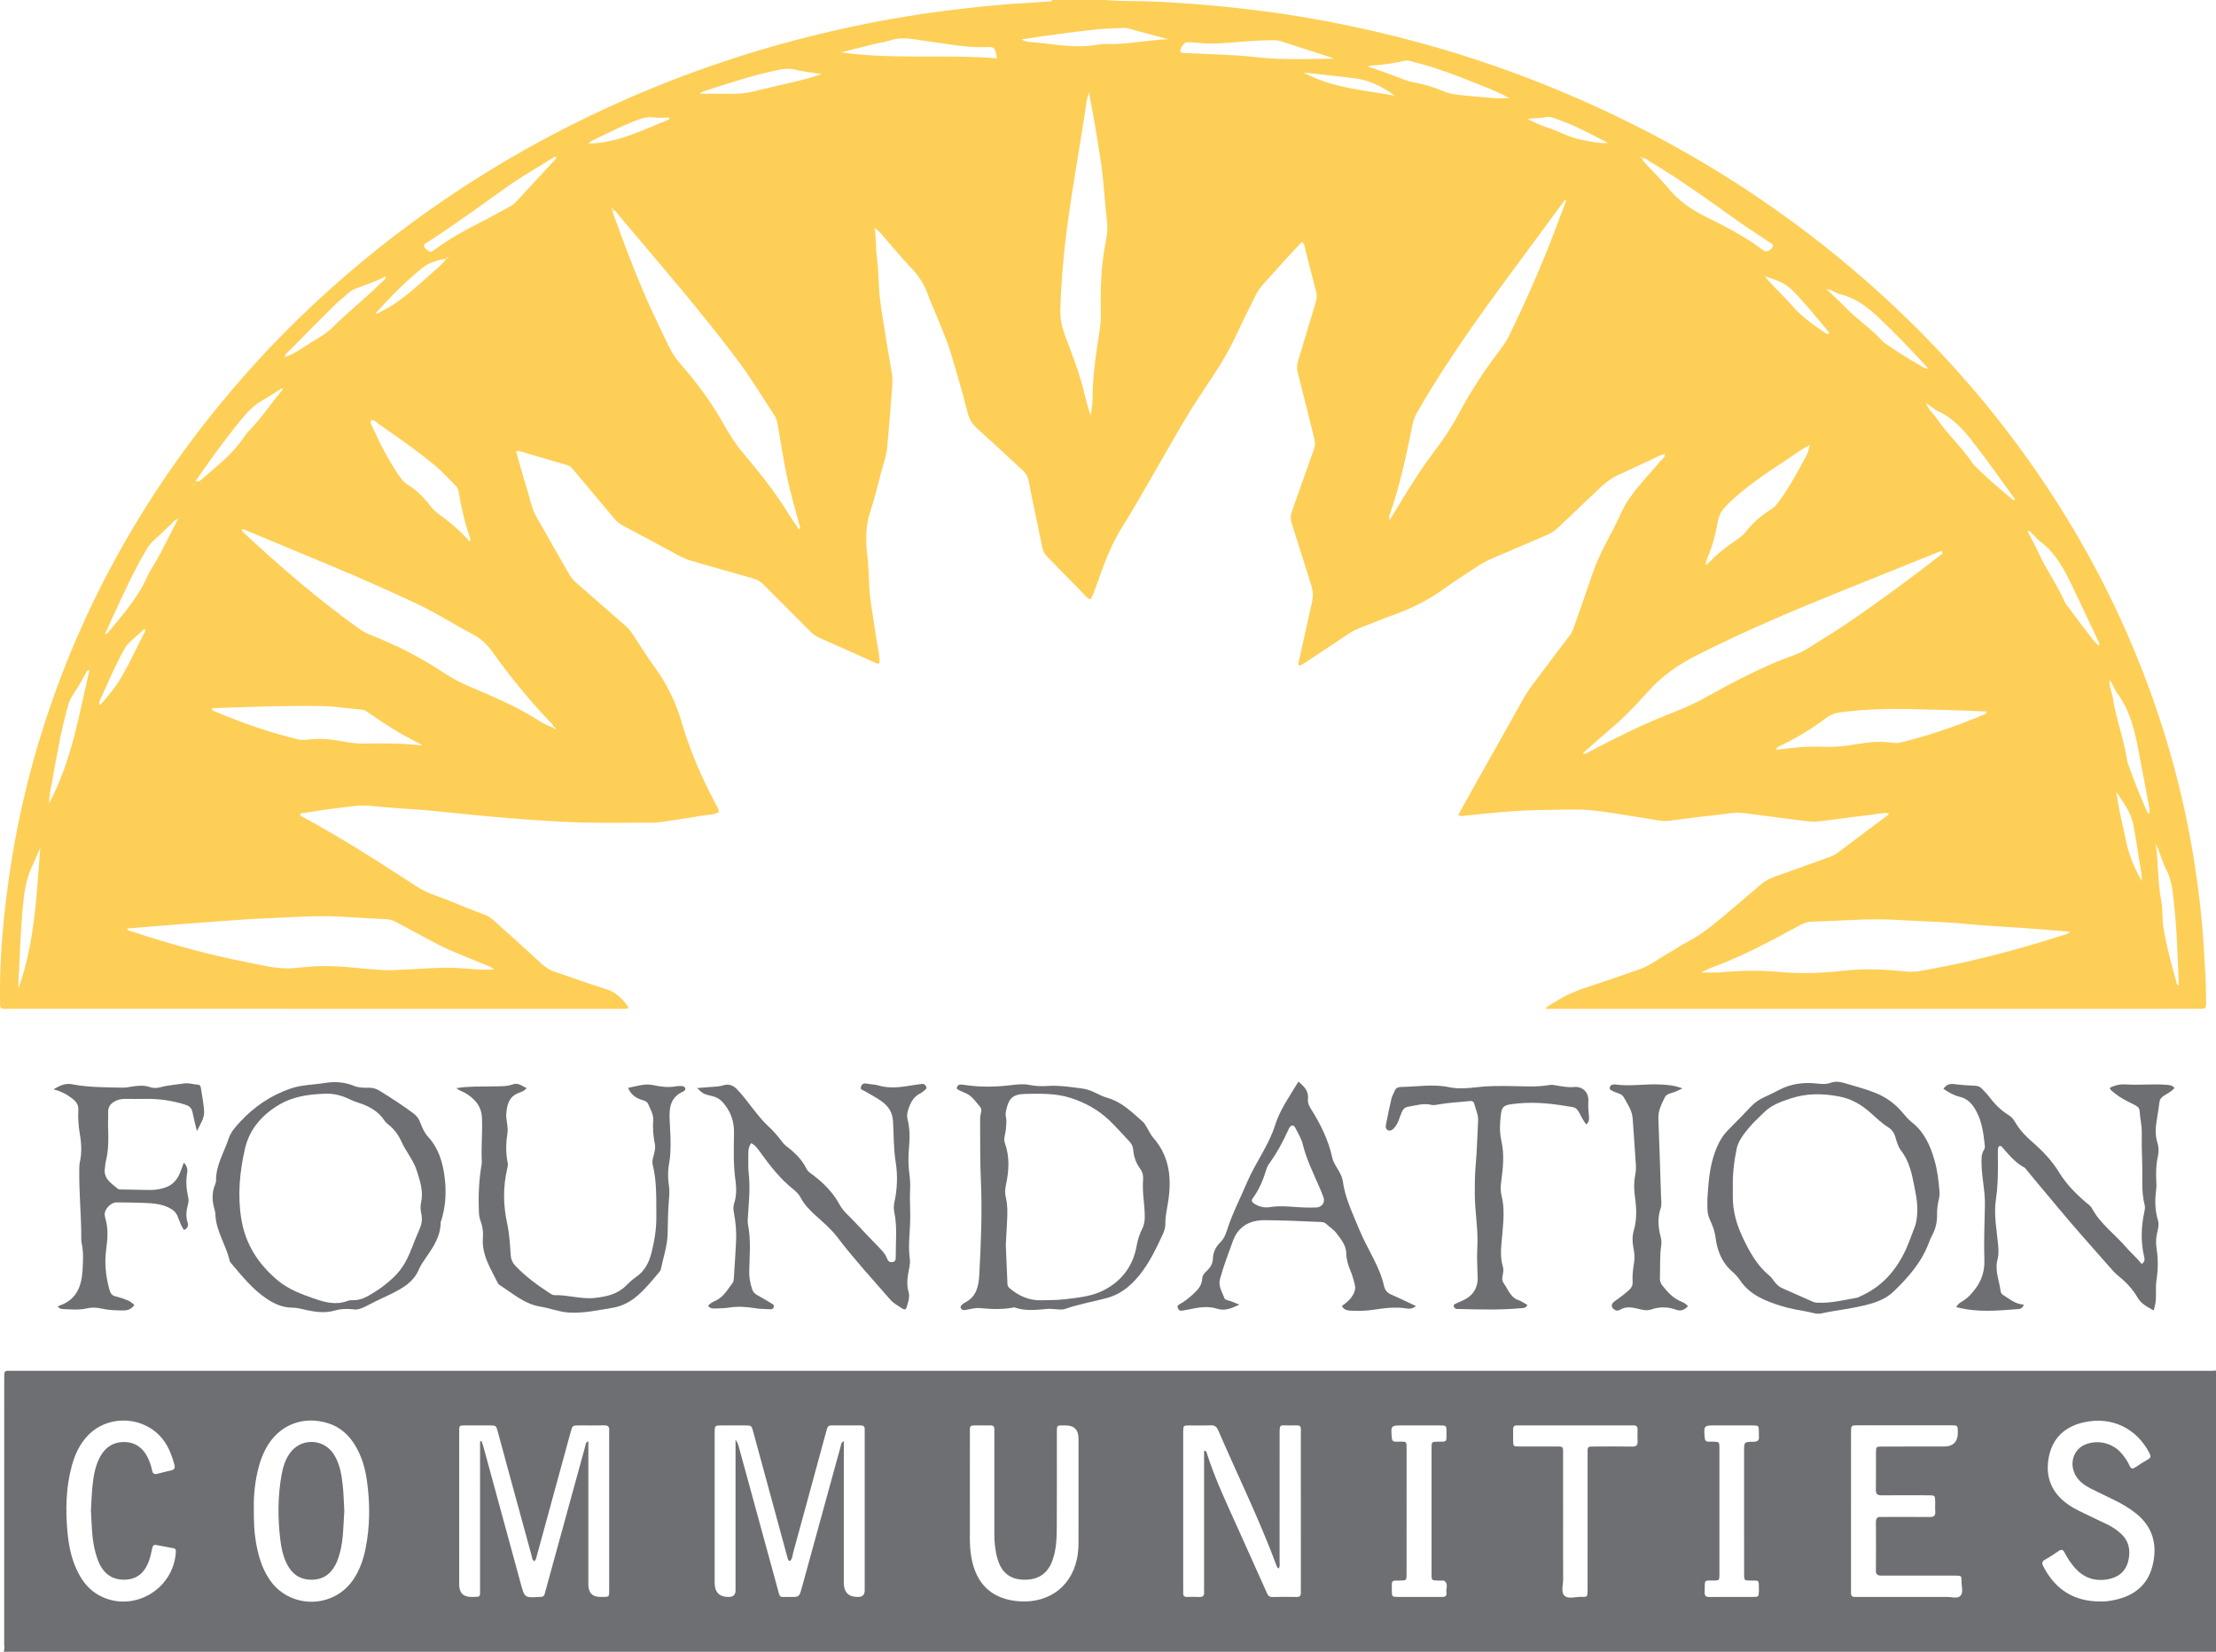 <?xml version="1.0" encoding="UTF-8"?>
<svg id="Layer_2" data-name="Layer 2" xmlns="http://www.w3.org/2000/svg" viewBox="0 0 1315.405 980.64">
  <defs>
    <style>
      .cls-1 {
        fill: #6e6f72;
      }

      .cls-1, .cls-2 {
        stroke-width: 0px;
      }

      .cls-2 {
        fill: #fecf57;
      }
    </style>
  </defs>
  <g id="Layer_1-2" data-name="Layer 1">
    <g>
      <path class="cls-2" d="M656.365,0c7.958.782,15.951.547,23.927.774,17.565.499,35.044,1.99,52.515,3.817,36.58,3.824,72.568,10.708,108.065,20.266,32.748,8.818,64.637,20.061,95.715,33.638,36.85,16.099,72.029,35.25,105.397,57.692,22.963,15.444,44.867,32.274,65.686,50.531,40.967,35.924,76.777,76.372,106.968,121.743,30.197,45.38,53.577,94.059,69.841,146.102,8.247,26.39,14.485,53.263,18.563,80.629,2.188,14.684,3.992,29.396,4.919,44.228.727,11.637,1.537,23.264,1.568,34.928.012,4.521-.042,4.558-4.419,4.575-7.514.03-15.028.008-22.541.008-119.582-0-239.163-0-358.745-0h-6.458c2.063-2.404,4.353-3.139,6.266-4.379,5.391-3.493,11.172-6.087,17.291-8.08,10.779-3.511,21.501-7.202,32.196-10.961,6.078-2.136,11.16-6.163,16.708-9.306,3.891-2.205,7.57-4.802,11.534-6.857,11.199-5.807,20.328-14.337,29.87-22.331,4.9-4.105,9.754-8.264,14.62-12.409,2.093-1.783,4.447-2.989,7.062-3.91,11.146-3.925,22.231-8.021,33.355-12.009,1.522-.546,2.941-1.192,4.237-2.168,9.829-7.399,19.676-14.775,29.508-22.171.354-.266.609-.665,1.397-1.549-4.438-.407-8.246.73-12.036,1.129-10.307,1.083-20.56,2.677-30.861,3.831-2.642.296-5.399-.154-8.075-.488-11.711-1.461-23.413-2.991-35.114-4.527-5.803-.762-11.466.635-17.166,1.179-9.204.878-18.361,2.247-27.542,3.374-4.2.515-8.255-.697-12.344-1.275-11.369-1.606-22.657-3.98-34.071-5.013-9.195-.832-18.527-.211-27.797-.133-15.821.133-31.543,1.692-47.251,3.427-1.057.117-2.183.498-3.516-.565,2.975-5.359,5.955-10.78,8.985-16.174,9.705-17.276,19.508-34.497,29.107-51.832,4.212-7.607,9.85-14.152,14.935-21.11,4.243-5.804,8.656-11.485,13.032-17.191,1.392-1.814,2.176-3.88,2.91-6.003,3.6-10.416,7.306-20.795,10.83-31.236,4.167-12.343,11.329-23.253,16.567-35.063,5.461-12.311,15.21-21.193,23.495-31.27,1.07-1.301,2.868-2.173,2.767-4.251.142-.019.303-.005.418-.07.07-.04.113-.289.093-.3-.266-.138-.432.007-.48.403-2.623.226-4.781,1.711-7.079,2.746-6.7,3.017-13.266,6.336-19.993,9.29-4.175,1.834-7.729,4.41-10.993,7.515-8.338,7.933-16.739,15.8-25.043,23.768-2.114,2.028-4.422,3.601-7.117,4.742-10.443,4.42-20.845,8.937-31.279,13.38-3.537,1.506-6.946,3.198-10.139,5.378-6.335,4.324-12.942,8.266-19.119,12.8-9.499,6.972-19.872,12.086-30.918,16.025-6.164,2.198-12.213,4.72-18.327,7.06-2.998,1.147-5.816,2.577-8.49,4.385-8.074,5.461-16.22,10.817-24.35,16.196-1.306.864-2.67,1.64-3.9,2.392-1.362-.929-.739-1.868-.55-2.726,2.583-11.685,5.157-23.373,7.784-35.048.754-3.351.698-6.553-.377-9.89-3.965-12.311-7.685-24.701-11.641-37.015-.831-2.587-.72-4.817.208-7.369,4.422-12.157,8.601-24.401,12.971-36.577.798-2.224.756-4.245.183-6.496-3.309-12.992-6.43-26.032-9.793-39.009-.639-2.464-.499-4.619.226-6.985,3.551-11.602,6.941-23.254,10.503-34.853.685-2.229.742-4.248.133-6.51-2.361-8.785-4.548-17.617-6.785-26.434-.232-.916-.238-1.922-1.678-2.712-3.151,3.364-6.428,6.784-9.616,10.285-4.303,4.727-8.467,9.581-12.829,14.251-2.102,2.25-3.798,4.677-5.128,7.45-3.732,7.78-7.768,15.418-11.339,23.269-5.325,11.708-12.412,22.36-19.553,32.946-11.191,16.591-20.619,34.206-30.689,51.451-5.56,9.522-10.897,19.187-16.81,28.485-5.712,8.982-9.854,18.599-13.341,28.574-1.317,3.769-2.706,7.514-4.141,11.239-.554,1.438-.963,2.996-2.055,4.106-1.602-.244-2.304-1.417-3.171-2.302-7.491-7.652-14.907-15.38-22.449-22.981-1.667-1.68-2.521-3.5-2.982-5.789-2.649-13.136-5.536-26.226-8.077-39.382-.499-2.582-1.622-4.374-3.428-6.034-9.175-8.438-18.282-16.952-27.512-25.33-2.58-2.341-4.15-4.963-5.061-8.389-3.361-12.65-6.761-25.304-10.727-37.772-2.559-8.046-6.118-15.775-9.255-23.636-1.066-2.671-2.397-5.249-3.285-7.974-2.17-6.661-5.756-12.294-10.642-17.37-5.977-6.21-11.395-12.956-17.105-19.426-1.118-1.267-2.106-2.751-4.461-3.972,1.136,6.0.657,11.415,1.37,16.717.812,6.033.997,12.115,1.303,18.145.463,9.144,2.202,18.051,3.573,27.031,1.276,8.356,2.891,16.661,4.183,25.015.362,2.343.293,4.795.111,7.173-.926,12.095-1.859,24.191-2.991,36.268-.508,5.423-2.536,10.544-3.89,15.797-1.912,7.419-3.711,14.892-6.149,22.143-2.991,8.894-2.697,17.835-1.665,26.898.669,5.874.801,11.802,1.067,17.686.428,9.47,2.562,18.641,3.731,27.97.729,5.817,2.408,11.516,2.422,17.321-1.44.911-2.375-.014-3.306-.428-10.802-4.803-21.56-9.705-32.384-14.457-2.109-.926-3.841-2.17-5.44-3.779-9.242-9.3-18.551-18.532-27.775-27.85-1.861-1.879-3.918-3.02-6.502-3.73-12.003-3.298-23.94-6.836-35.916-10.232-2.632-.746-5.123-1.758-7.525-3.053-11.109-5.993-22.215-11.992-33.367-17.904-2.167-1.149-3.907-2.597-5.48-4.494-8.159-9.842-16.451-19.573-24.663-29.372-.854-1.019-1.768-1.751-3.068-2.129-9.501-2.764-18.985-5.582-28.484-8.351-.406-.118-.904.078-1.922.189,1.472,5.148,2.882,10.134,4.325,15.111,1.555,5.367,3.281,10.689,4.676,16.097,1.673,6.487,5.61,11.796,8.752,17.509,4.466,8.12,9.213,16.085,13.751,24.166,1.121,1.995,2.541,3.625,4.251,5.113,9.644,8.392,19.238,16.84,28.868,25.247,1.944,1.697,3.564,3.624,4.975,5.792,4.184,6.429,8.247,12.954,12.758,19.15,7.223,9.922,12.46,20.689,15.913,32.479,4.907,16.756,11.761,32.752,19.964,48.17.886,1.666,1.984,3.281,2.203,5.327-3.344,1.858-7.136,1.531-10.681,2.184-8.309,1.53-16.693,2.659-25.057,3.884-1.572.23-3.188.206-4.784.205-14.068-.005-28.147.301-42.202-.144-14.032-.444-28.056-1.452-42.055-2.568-14.312-1.141-28.594-2.674-42.882-4.11-12.706-1.277-25.492-1.692-38.166-3.091-7.504-.828-14.611.577-21.853,1.413-6.951.802-13.854,2.02-20.735,3.049-.463,1.497.75,1.719,1.491,2.119,23.506,12.691,45.921,27.159,68.3,41.7,5.918,3.845,12.882,5.548,19.346,8.28,6.764,2.859,13.615,5.523,20.491,8.104,3.444,1.293,5.801,3.942,8.398,6.242,8.494,7.523,16.871,15.181,25.219,22.866,2.279,2.098,4.731,3.655,7.702,4.641,10.304,3.421,20.472,7.275,30.85,10.444,5.986,1.828,9.524,5.978,12.921,10.553-.769,1.574-2.035.887-3.038,1.013-.787.099-1.596.021-2.396.021-120.382 0-240.764.004-361.146-.008-7.056-.001-6.373.765-6.449-6.403-.168-15.676.74-31.314,2.303-46.888,3.595-35.813,10.431-71.007,20.817-105.503,9.838-32.676,22.515-64.201,38.063-94.559,18.125-35.389,39.687-68.559,64.553-99.599,16.314-20.364,33.77-39.674,52.513-57.81,23.468-22.707,48.534-43.511,75.169-62.409,30.437-21.596,62.481-40.476,96.1-56.669,47.823-23.034,97.666-40.268,149.476-51.786,20.093-4.467,40.335-8.114,60.764-10.729,16.783-2.148,33.581-4.015,50.491-4.847,4.138-.204,8.268-.724,12.424-.78.801-.011,1.6-.077,2.014-.941h31.657ZM973.923,93.039c.016.592.333.917.902,1.02.095,1.228.99,1.962,1.739,2.774,4.868,5.279,9.959,10.37,14.569,15.866,5.869,6.996,13.123,11.855,21.214,15.886,11.559,5.759,23.11,11.599,33.481,19.436.507.383,1.047.749,1.623,1.01,1.351.613,3.689-.494,4.689-2.239,1.009-1.762-.627-2.195-1.586-2.842-6.087-4.101-12.316-8.001-18.291-12.258-17.41-12.403-34.693-24.989-53.099-35.916-1.332-.791-2.436-2.169-4.268-1.786-.027-.669-.437-.888-1.037-.884-.033-.127-.04-.271-.108-.375-.04-.061-.176-.059-.269-.085.148.131.295.262.443.393ZM115.354,287.899c-.565.057-.788.467-.96.93l-.139.082s.107-.113.107-.113c.31-.317.62-.634.93-.952.104-.215.978-.134.255-.666-.064.239-.129.478-.193.718ZM330.228,432.705l.187.307-.233-.264c-.347-.714-.94-1.076-1.706-1.189-.061-1.448-1.199-2.211-2.058-3.108-12.385-12.942-23.677-26.789-34.062-41.37-3.208-4.503-6.969-8.058-11.964-10.66-10.753-5.602-20.94-12.272-31.909-17.48-33.893-16.093-68.759-29.934-103.323-44.473-.556-.234-1.126-.578-1.718.142.219.369.378.847.701,1.149,21.703,20.302,44.21,39.641,68.339,57.037,2.218,1.599,4.538,2.969,7.071,3.977,14.415,5.738,28.317,12.434,41.312,21.016,5.3,3.5,10.782,6.756,16.7,9.31,13.029,5.621,26.217,10.924,38.416,18.344,3.916,2.382,7.764,5.047,12.242,6.423.446.812,1.198.89,2.005.838ZM265.903,152.532c.313-.134.626-.268.939-.402-.108-.034-.265-.13-.316-.09-.206.161-.379.363-.564.55-.557.077-1.022.251-.979.948-4.886.843-9.88,2.141-13.678,5.1-10.447,8.141-19.589,17.744-28.525,27.512l-.163.284c.038-.11.077-.219.115-.329,1.582.285,2.682-.754,3.951-1.388,11.705-5.845,20.931-14.949,30.606-23.43,2.717-2.382,5.578-4.726,7.672-7.77.583-.07.932-.366.942-.984ZM1271.308,522.901c.28.191-.204.865.498.789-.182-.248-.365-.497-.547-.745-.022-1.276.104-2.576-.089-3.826-1.512-9.766-3-19.532-4.786-29.259-1.412-7.69-6.048-13.482-10.17-19.72.97,6.609,2.247,13.111,3.688,19.577.624,2.798,1.386,5.555,1.887,8.393,1.567,8.862,5.015,17.038,9.519,24.791ZM1047.721,164.123c.067-.396-.059-.574-.374-.515-.006.001-.013.237.044.281.111.086.268.113.406.165.24,1,1.09,1.531,1.709,2.245,4.6,5.311,9.876,10.017,14.433,15.314,5.309,6.17,11.746,10.715,18.315,15.219.983.674,1.908,1.676,3.286,1.438.47-.791-.068-1.256-.442-1.699-6.995-8.291-13.715-16.819-21.435-24.482-4.467-4.433-10.161-6.248-15.941-7.966ZM1144.68,218.734c.021.117.019.246.073.346.032.061.149.076.228.111-.121-.135-.242-.269-.363-.404-9.527-10.438-19.281-20.643-29.561-30.362-6.689-6.323-13.797-11.613-22.904-13.789-2.747-.656-4.899-3.04-7.967-2.843-.027-.122-.031-.258-.091-.359-.037-.061-.163-.069-.249-.1.134.135.267.27.401.405,3.665,3.509,7.468,6.887,10.967,10.555,7.045,7.383,15.785,12.894,22.53,20.595.41.468,1.002.781,1.526,1.143,6.814,4.705,13.803,9.133,21.003,13.222,1.358.772,2.654,1.84,4.408,1.48ZM1252.056,404.007c-.132-.342-.264-.684-.397-1.026-.039.116-.148.28-.106.341.158.232.365.43.553.641-.151,3.593,1.522,6.821,2.049,10.284,1.947,12.788,6.729,24.935,8.593,37.748.136.933.546,1.831.868,2.731,3.174,8.869,6.654,17.616,10.46,26.232.359.812.496,1.916,1.942,1.97-.05-1.118.03-2.234-.169-3.297-2.021-10.811-4.122-21.607-6.131-32.421-2.368-12.745-5.157-25.314-13.178-35.996-.946-1.26-1.485-2.821-2.254-4.22-.602-1.095-.926-2.413-2.231-2.987ZM169.019,212.019c5.831-1.905,10.654-5.656,15.794-8.79,4.339-2.645,8.88-5.132,12.494-8.766,9.559-9.61,20.369-17.853,29.848-27.542.664-.679,1.792-1.076,1.935-2.916-6.284,3.325-12.521,5.224-18.582,7.58-1.064.413-1.994.947-2.845,1.695-3.23,2.842-6.643,5.496-9.697,8.516-8.842,8.744-17.557,17.618-26.279,26.481-1.074,1.091-2.61,1.947-2.603,3.81-.124.024-.261.025-.367.082-.062.033-.076.157-.112.24.138-.131.276-.261.415-.392ZM105.765,308.056c-1.824.111-2.639,1.656-3.774,2.711-3.623,3.367-7.126,6.867-10.828,10.143-1.469,1.3-2.584,2.739-3.594,4.389-7.431,12.141-13.272,25.085-19.272,37.949-1.993,4.272-3.895,8.587-6.021,13.287.9-.281,1.264-.279,1.409-.456,8.812-10.695,18.145-21.017,23.828-33.926,1.087-2.469,2.531-4.795,3.95-7.1,5.354-8.697,9.479-18.038,14.25-27.041.182-.196.379-.382.535-.597.04-.055-.053-.206-.085-.314-.133.318-.265.637-.398.955ZM330.234,93.116c-.849-.099-1.549.278-2.23.707-9.325,5.876-18.961,11.316-27.902,17.727-15.19,10.891-30.319,21.855-45.992,32.048-1.015.66-2.733,1.095-2.369,2.619.329,1.379,1.783,2.22,3.016,2.946,1.42.837,2.436-.362,3.4-1.063,8.293-6.03,17.141-11.104,26.292-15.708,5.991-3.014,11.821-6.345,17.739-9.505,1.417-.757,2.772-1.552,3.881-2.755,7.362-7.987,14.753-15.948,22.115-23.936.844-.916,1.973-1.691,1.98-3.149.132-.038.28-.052.389-.124.061-.04.057-.178.082-.272-.134.156-.267.311-.401.467ZM1073.552,264.709c-4.52,2.082-8.385,5.209-12.505,7.919-12.545,8.25-25.145,16.421-35.858,27.129-2.681,2.68-4.653,5.367-5.371,9.234-1.192,6.421-2.637,12.811-4.98,18.961-.879,2.306-2.1,4.558-2.419,7.749,1.316-1.151,2.208-1.811,2.956-2.606,4.519-4.803,9.733-8.748,15.19-12.395,2.138-1.429,4.171-2.988,5.762-5.014,4.192-5.338,9.22-9.723,14.971-13.29,1.801-1.117,3.142-2.601,4.405-4.307,5.438-7.348,9.952-15.254,14.201-23.309,1.622-3.074,3.687-6.021,4.055-9.652.338-.264.678-.546.144-.912-.048-.033-.361.319-.552.493ZM363.781,124.736c-.058-.451.369-1.324-.657-.949-.206.075.136.808.653.953-.275,1.858.685,3.435,1.275,5.053,7.938,21.755,16.152,43.404,26.409,64.198,3.658,7.416,6.482,15.305,12.089,21.673,9.198,10.448,17.558,21.494,24.523,33.611,3.888,6.763,7.821,13.518,12.914,19.566,9.67,11.482,19.097,23.173,26.958,36.03,1.976,3.231,4.22,6.298,6.411,9.545,1.003-1.242.348-2.081.123-2.941-2.424-9.258-5.179-18.444-7.183-27.792-2.271-10.596-3.884-21.334-5.74-32.017-.306-1.759-.77-3.43-1.755-4.921-7.133-10.795-13.769-21.962-21.508-32.304-22.693-30.325-47.622-58.845-71.975-87.825-.683-.813-1.125-2.021-2.537-1.879ZM293.241,575.539c-1.792-1.705-3.53-2.062-5.105-2.745-9.803-4.25-19.964-7.669-29.402-12.769-7.864-4.249-15.776-8.41-23.653-12.636-1.709-.917-3.432-1.531-5.425-1.632-9.556-.481-19.103-1.129-28.659-1.618-13.899-.711-27.764.471-41.635.989-10.991.41-21.966,1.315-32.941,2.101-11.449.82-22.889,1.756-34.332,2.654-5.467.429-10.932.889-16.63,1.353.515,1.374,1.379,1.319,2.075,1.547,23.048,7.552,46.362,14.134,70.195,18.713,9.206,1.769,18.356,4.325,27.92,3.137,3.004-.373,6.033-.537,9.052-.79,14.578-1.221,28.971,1.416,43.457,2.112,1.432.069,2.834.072,4.266.032,12.917-.364,25.787-1.826,38.75-1.314,7.168.283,14.303,1.424,22.065.867ZM1228.937,553.149c-10.091-.809-19.306-1.602-28.53-2.274-10.66-.777-21.354-1.177-31.985-2.234-14.464-1.438-28.982-1.69-43.47-2.554-16.463-.981-32.873.74-49.311,1.053-2.986.057-5.536,1.223-8.1,2.614-16.419,8.912-32.845,17.816-50.45,24.272-2.304.845-4.503,1.977-7.412,3.269,4.581,0,8.276.28,11.916-.052,11.326-1.035,22.7-1.298,33.972-.255,12.816,1.186,25.542.798,38.225-.626,11.172-1.254,22.238-1.065,33.37.02,4.121.401,8.343.886,12.432.129,10.499-1.943,21.009-3.903,31.397-6.353,17.699-4.175,35.239-8.985,52.538-14.622,1.594-.519,3.357-.717,5.407-2.387ZM939.745,447.015l.502.684c.57-.22,1.17-.385,1.707-.668,15.392-8.115,30.921-15.927,47.098-22.409,7.249-2.905,14.542-5.726,21.427-9.513,17.346-9.54,34.709-19.058,53.422-25.784,2.841-1.021,5.711-2.178,8.255-3.771,9.881-6.186,19.834-12.29,29.395-18.948,16.904-11.772,33.536-23.936,49.762-36.639.787-.616,2.079-.989,1.619-2.618-1.515-.295-2.748.583-4.036,1.099-17.332,6.955-34.659,13.92-51.978,20.907-30.203,12.185-60.233,24.712-89.331,39.459-11.015,5.582-20.718,12.206-28.97,21.393-7.029,7.825-14.281,15.502-22.342,22.342-5.582,4.737-11.026,9.638-16.532,14.465ZM929.744,119.031c-.289-.101-.579-.203-.868-.304-6.906,9.379-13.787,18.776-20.721,28.135-23.398,31.578-46.903,63.08-66.518,97.247-1.358,2.366-2.53,4.697-3.079,7.452-3.558,17.841-7.377,35.623-13.193,52.908-.389,1.157-1.304,2.404-.548,4.309.774-1.183,1.311-1.951,1.795-2.753,8.087-13.404,16.162-26.812,25.701-39.268,5.351-6.987,10.053-14.397,14.192-22.168,6.773-12.718,14.687-24.701,23.398-36.166,2.126-2.798,4.172-5.623,5.733-8.817,11.297-23.12,21.543-46.687,30.392-70.856,1.192-3.257,2.476-6.48,3.718-9.719ZM646.345,54.785c-.583,2.287-1.064,3.65-1.269,5.053-3.43,23.508-7.747,46.874-11.019,70.411-2.464,17.722-4.09,35.474-4.642,53.355-.172,5.583.932,10.673,2.872,15.819,4.163,11.045,8.509,22.037,11.231,33.576,1.016,4.305,2.335,8.539,3.759,13.679.943-4.186,1.295-7.463,1.292-10.776-.007-10.085,1.222-20.04,2.685-30.006.97-6.607,2.345-13.192,2.195-19.951-.317-14.223.102-28.408,2.936-42.414.798-3.944,1.221-7.899.743-11.899-1.4-11.715-1.86-23.517-3.625-35.208-2.046-13.557-4.229-27.079-7.157-41.64ZM1179.36,422.433c-7.475-.361-14.662-.677-21.824-.851-20.1-.488-40.232-1.568-60.302.738-4.544.522-9.074.716-13.074,3.775-8.514,6.51-17.705,11.995-27.359,16.687-.923.449-2.231.607-2.461,2.089.473.053.93.197,1.357.137,8.7-1.229,17.425-2.064,26.227-1.661,7.212.33,14.313-.465,21.414-1.719,6.769-1.195,13.613-1.645,20.48-.606,1.918.29,3.791-.064,5.676-.539,16.125-4.058,31.83-9.359,47.141-15.832.938-.397,2.256-.398,2.726-2.218ZM250.506,442.569c-.351-.306-.655-.709-1.059-.905-11.224-5.46-21.657-12.222-31.888-19.318-.797-.553-1.626-.981-2.626-1.051-7.786-.544-15.488-1.955-23.318-2.108-21.548-.419-43.068.513-64.593,1.214-.435.014-.939-.097-1.192.442-.119.848.563,1.049,1.112,1.282,16.173,6.85,32.704,12.651,49.79,16.786,2.503.606,5.059.272,7.608.047,4.284-.377,8.532-.398,12.856.192,5.99.816,11.922,2.356,17.997,2.289,11.797-.13,23.584-.279,35.313,1.13ZM278.922,321.645c.178-1.255.341-1.606.248-1.864-3.193-8.885-5.245-18.051-6.852-27.335-.239-1.38-.579-2.809-1.683-3.896-3.981-3.92-7.698-8.146-11.941-11.755-10.833-9.214-22.652-17.135-34.239-25.351-1.22-.865-2.272-2.326-4.149-1.904-.863,1.585.26,2.799.811,4.025,4.456,9.911,9.479,19.513,15.532,28.567,1.545,2.311,3.271,4.296,5.611,5.773,4.355,2.75,8.112,6.167,11.376,10.155,1.716,2.098,3.297,4.45,5.421,6.044,6.888,5.171,13.721,10.373,19.866,17.54ZM811.759,39.463c7.885,2.542,15.354,5.319,22.794,8.188,1.333.514,2.751.85,4.158,1.117,6.293,1.194,12.415,2.934,18.306,5.47,1.461.629,2.933,1.168,4.544,1.435,8.199,1.357,16.492,1.764,24.748,2.525,3.184.293,6.418.048,9.629.048-5.161-2.909-10.447-5.077-15.753-7.194-13.494-5.384-26.973-10.817-41.132-14.278-1.525-.373-2.978-1.161-4.66-.785-6.701,1.496-13.465,2.568-20.331,2.952-.775.043-1.536.342-2.303.523ZM791.548,34.832c-.394-.223-.764-.521-1.186-.659-10.014-3.258-20.028-6.518-30.061-9.716-1.196-.381-2.503-.57-3.76-.578-9.431-.061-18.817.877-28.204,1.564-5.757.422-11.451.66-17.188-.002-2.216-.255-4.465-.358-6.694-.314-1.631.032-4.201,3.84-3.77,5.346.202.704.791.946,1.461.978,1.276.061,2.554.072,3.829.141,12.908.695,25.888.769,38.705,2.258,15.622,1.814,31.236,1.177,46.868.983ZM591.852,34.642c-1.323-6.646-1.332-6.878-6.628-6.681-11.751.438-23.177-2.014-34.72-3.478-7.364-.934-14.688-3.072-22.193-.481-2.996,1.034-6.231,1.356-9.33,2.115-6.301,1.545-12.584,3.167-19.71,4.969,31.242,4.371,61.767,1.039,92.58,3.556ZM693.48,23.263c-8.27-2.219-16.535-4.453-24.816-6.632-.748-.197-1.591-.078-2.387-.036-5.256.274-10.536.337-15.762.899-14.707,1.582-29.359,3.611-44.139,5.879,2.825,1.885,5.98,1.557,8.912,1.866,11.539,1.217,23.053,3.372,34.734,1.551,1.888-.294,3.802-.818,5.68-.727,12.656.616,25.089-2.27,37.778-2.8ZM1245.842,383.325c.767-1.297-.036-2.085-.416-2.894-5.36-11.391-10.678-22.802-16.162-34.134-4.523-9.347-9.541-18.36-18.162-24.75-1.775-1.316-3.159-3.148-4.804-4.655-.744-.681-1.19-1.925-2.892-1.646,2.154,4.149,4.444,8.099,6.308,12.24,4.589,10.195,11.242,19.278,15.729,29.523.566,1.292,1.537,2.419,2.392,3.568,3.804,5.113,7.537,10.284,11.496,15.274,2.025,2.553,3.856,5.345,6.511,7.473ZM53.109,397.8c-1.317.042-1.603.679-1.871,1.221-2.485,5.019-5.534,9.701-8.525,14.42-1.026,1.618-1.717,3.37-2.251,5.247-4.103,14.442-6.695,29.204-9.29,43.957-.773,4.393-2.027,8.766-2.017,14.235,13.507-25.342,17.692-52.43,23.953-79.08ZM487.713,44.018c-5.102-.93-10.299-1.287-15.332-2.596-3.293-.856-6.55-.689-9.888-.007-15.669,3.203-30.805,8.232-45.96,13.208-.435.143-.814.329-.653,1.042,5.072,0,10.181-.08,15.286.022,5.453.109,10.974-.075,16.174-1.411,13.411-3.446,27.073-5.837,40.374-10.258ZM1279.638,500.995c1.627,11.319,1.094,22.741,3.279,33.863,1.055,5.372.414,10.853,1.323,16.187,1.795,10.534,4.497,20.871,7.412,31.145.272.96.084,2.384,1.693,2.771-.432-10.088-.759-20.13-1.327-30.159-.369-6.52-.985-13.031-1.683-19.526-.696-6.484-1.239-13.019-4.415-18.957-2.619-4.897-3.716-10.432-6.283-15.323ZM10.957,586.807c9.81-27.491,10.687-55.43,12.932-83.21-1.759,3.217-2.854,6.665-4.44,9.87-3.827,7.732-5.105,15.996-5.842,24.459-.968,11.118-1.69,22.239-2.037,33.398-.151,4.854-.84,9.694-.613,15.483ZM1143.4,239.276c1.037,3.903,4.127,6.073,6.138,9.044,6.552,9.68,15.368,17.551,21.841,27.298.348.524.873.931,1.323,1.385,6.87,6.937,14.339,13.203,21.804,19.473.411.345.958.917,1.61-.048-8.376-11.618-16.631-23.382-25.501-34.698-5.551-7.082-11.519-13.633-19.954-17.503-2.625-1.204-4.852-3.276-7.262-4.951ZM116.095,285.535c1.83.781,2.542.001,3.218-.59,9.113-7.979,18.852-15.333,25.657-25.63.788-1.193,1.673-2.354,2.677-3.366,7.451-7.507,13.128-16.461,19.996-24.441.26-.302.143-.618-.414-.937-3.764,2.354-7.56,4.923-11.541,7.165-4.103,2.31-7.375,5.37-10.449,8.937-4.699,5.453-9.041,11.173-13.375,16.892-5.382,7.102-10.411,14.471-15.768,21.971ZM773.733,43.04c16.79,9.164,35.246,10.374,54.23,13.752-8.453-6.177-16.75-9.86-26.212-10.598-1.588-.124-3.163-.399-4.747-.576-7.756-.865-15.513-1.72-23.27-2.578ZM397.34,70.852l-.1-1.056c-3.025,0-6.097.329-9.061-.095-2.815-.403-5.317-.035-7.935.877-9.826,3.423-19.008,8.251-28.331,12.776-.871.423-1.852.738-2.428,1.869,17.532-.341,32.407-8.286,47.855-14.372ZM906.81,70.733c3.773,1.653,7.43,3.691,11.345,4.874,7.021,2.121,13.363,6.097,20.645,7.41,5.187.935,10.338,2.259,15.74,1.846-10.655-5.48-21.131-11.215-32.548-14.9-1.228-.396-2.46-.822-3.744-.529-3.777.861-7.626.458-11.438,1.299ZM59.407,418.609c5.213-5.726,9.811-11.448,13.385-17.821,4.446-7.927,8.353-16.158,12.434-24.287.441-.879,1.554-1.723.535-3.194-2.863,2.597-5.642,5.198-8.516,7.69-1.232,1.068-2.18,2.279-2.993,3.681-5.785,9.973-10.144,20.628-14.929,31.079-.328.716-.718,1.444.083,2.851ZM1276.488,485.676l.171-.341-.218-.056.048.397ZM24.766,500.789l-.233-.023.082.416.151-.393ZM53.587,395.625c-.025-.119-.05-.238-.075-.357-.075.036-.21.068-.212.107-.006.118.04.238.066.358.074-.036.147-.072.221-.108ZM1154.64,326.915l.194-.237-.317-.044.123.281Z"/>
      <path class="cls-1" d="M2.122,980.64c.776-1.517.361-3.142.362-4.708.025-52.126.019-104.253.022-156.379 0-6.504-.383-5.72,5.6-5.721,434.974-.007,869.949-.005,1304.923-.009.792,0,1.584-.092,2.376-.142v166.958H2.122ZM284.971,855.602c.315.011.629.023.944.034.334,1.032.711,2.053.997,3.099,7.398,27.104,14.798,54.208,22.17,81.319,2.323,8.544,2.287,8.554,11.073,8.024.159-.01.32-.012.479-.003,1.47.084,2.43-.472,2.757-2.013.265-1.247.658-2.467.997-3.699,7.651-27.862,15.3-55.724,22.963-83.583.313-1.137.177-2.59,1.892-3.041,0,28.379-0,56.667 0,84.956q0,7.408,7.253,7.386c5.532-.011,5.102.318,5.102-5.268.003-30.369.001-60.738.001-91.107-0-.799-.068-1.605.009-2.396.22-2.244-.67-3.159-2.998-3.102-4.951.12-9.907.016-14.86.04-3.925.02-3.94.04-5.029,4.018-6.656,24.325-13.306,48.651-19.948,72.98-.354,1.298-.525,2.667-1.54,3.647-1.425-.826-1.316-2.061-1.601-3.101-3.799-13.855-7.596-27.71-11.376-41.57-2.94-10.78-5.844-21.57-8.791-32.348-.98-3.585-1.019-3.6-4.884-3.626-4.314-.029-8.629-.017-12.944-.004-5.532.016-5.054-.424-5.056,5.272-.011,29.73-.005,59.459-.005,89.189q0,7.398,7.276,7.375c5.664-.014,5.112.292,5.114-5.236.009-27.332.004-54.664.005-81.996 0-1.749,0-3.497,0-5.246ZM468.796,926.826c-.904-.381-1.106-1.155-1.317-1.932-1.631-6.008-3.267-12.014-4.9-18.021-5.151-18.945-10.295-37.891-15.458-56.833-1.019-3.738-1.05-3.762-4.753-3.789-4.634-.034-9.269-.031-13.903-.001-4.186.026-4.187.051-4.242,4.174-.011.799-.002,1.598-.002,2.398-0,28.931,0,57.862,0,86.794q0,8.674,8.589,8.464,3.7-.091,3.793-3.673c.024-.959.004-1.918.004-2.877.001-27.013.001-54.026.002-81.039 0-1.598,0-3.195,0-5.782,1.545,2.176,1.759,3.577,2.129,4.931,7.528,27.562,15.055,55.124,22.614,82.677,1.924,7.013.772,5.632,7.524,5.745,5.567.093,5.58.021,7.139-5.652,7.655-27.861,15.3-55.724,22.959-83.584.315-1.147.231-2.553,1.916-3.181,0,1.727 0,3.305,0,4.884-0,26.374-0,52.748-0,79.121q-0,8.647,8.616,8.43,3.681-.093,3.774-3.699c.016-.639.003-1.279.003-1.918 0-30.21 0-60.42-.001-90.63,0-1.119-.044-2.239-.009-3.356.053-1.659-.816-2.235-2.358-2.229-5.753.021-11.506.038-17.258-.015-1.515-.014-2.382.569-2.757,2.025-.437,1.7-.95,3.38-1.411,5.074-6.202,22.796-12.377,45.6-18.645,68.378-.481,1.746-.391,3.832-2.049,5.117ZM714.738,861.325c1.399.005,1.436.827,1.597,1.334,4.909,15.418,11.838,29.999,18.469,44.704,5.647,12.524,11.258,25.064,16.883,37.597.715,1.594,1.204,3.23,3.586,3.158,4.791-.145,9.59-.084,14.384-.025,1.859.023,2.605-.786,2.526-2.587-.056-1.276-.002-2.557-.002-3.836.001-29.578.021-59.155-.014-88.733-.009-7.618.969-6.681-6.54-6.669-6.36.01-6.047-1.207-6.05,6.224-.011,24.781.002,49.563-.02,74.344-.001,1.425.34,2.975-.505,4.32-1.083-.444-1.113-1.145-1.321-1.704-10.126-27.288-22.979-53.398-34.503-80.083-.928-2.149-2.003-3.311-4.561-3.185-4.305.212-8.629.013-12.944.075-3.275.047-3.276.107-3.375,3.586-.014.479-.003.959-.003,1.439-0,30.537-0,61.074.001,91.611 0.0.959.049,1.92.009,2.877-.067,1.603.631,2.336,2.266,2.303,2.396-.049,4.801-.111,7.191.03,2.38.141,3.123-.96,2.941-3.141-.093-1.111-.014-2.237-.014-3.356 0-25.101 0-50.202.001-75.303v-4.98ZM150.675,895.7c-.037,7.191.143,13.252,1.149,19.266,1.354,8.099,3.506,15.91,8.182,22.809,11.86,17.496,37.734,17.538,49.633.089,3.753-5.503,5.942-11.657,7.272-18.109,2.804-13.602,2.799-27.308.844-40.996-1.043-7.301-3.09-14.369-6.998-20.746-3.797-6.196-8.894-10.815-15.956-13.046-15.078-4.764-29.573,1.116-37.003,15.062-1.733,3.252-3.063,6.672-4.044,10.226-2.399,8.693-3.272,17.565-3.08,25.445ZM1098.749,896.86c0,14.381-0,28.762.001,43.143 0,1.917.05,3.836.002,5.752-.04,1.607.667,2.355,2.273,2.314,1.117-.028,2.236.01,3.354.01,17.093.001,34.186.021,51.28-.02,2.698-.006,6.186,1.149,7.905-.518,2.138-2.073.702-5.773.78-8.757.085-3.278-.083-3.291-3.57-3.38-1.118-.029-2.236-.005-3.355-.005-13.419-.001-26.838-.022-40.257.02-2.155.007-3.673-.198-3.642-3.002.106-9.586.08-19.174.013-28.761-.016-2.26.86-3.223,3.1-3.065,1.113.078,2.236.006,3.354.006,8.467-.002,16.934-.057,25.4.032,2.39.025,3.61-.633,3.379-3.254-.168-1.903-.004-3.833-.038-5.749-.068-3.837-.082-3.885-4.068-3.899-9.265-.032-18.532-.073-27.796.028-2.443.026-3.387-.748-3.347-3.266.116-7.348.001-14.7.055-22.05.026-3.574.105-3.644,3.842-3.655,12.141-.035,24.282-.013,36.423-.014q8.525-0,8.327-8.744c-.086-3.793-.086-3.847-4.072-3.852-18.371-.021-36.742-.02-55.114-.001-4.171.004-4.215.052-4.22,4.19-.02,15.499-.008,30.999-.008,46.498ZM1246.729,950.776c2.561.128,5.245-.27,7.913-.796,11.615-2.29,20.065-8.488,23.044-20.28,3.104-12.286.437-23.14-9.93-31.343-3.9-3.086-8.185-5.565-12.626-7.77-4.717-2.343-9.502-4.551-14.197-6.937-3.298-1.676-6.317-3.77-8.39-6.955-4.779-7.342-1.922-16.635,5.953-19.393,7.652-2.68,16.084-.31,21.217,5.981,1.723,2.111,3.297,4.352,4.361,6.853.92,2.162,2.037,1.948,3.647.867,2.385-1.601,4.787-3.199,7.298-4.587,1.943-1.074,1.681-2.206.816-3.862-7.664-14.674-22.337-21.708-38.528-18.223-11.373,2.448-18.907,9.156-21.159,20.776-2.209,11.4,1.458,20.806,10.929,27.695,2.31,1.68,4.857,3.08,7.419,4.361,5.281,2.64,10.653,5.101,15.975,7.661,3.038,1.461,5.867,3.274,8.36,5.541,5.044,4.587,6.056,10.415,4.413,16.676-1.624,6.19-6.057,9.533-12.289,10.602-7.742,1.327-14.178-1.026-19.346-6.884-2.441-2.767-4.461-5.842-6.143-9.119-.859-1.674-1.818-1.942-3.389-.876-2.642,1.792-5.29,3.604-8.087,5.13-2.158,1.177-1.929,2.425-.976,4.254,7.08,13.578,18.139,20.627,33.713,20.628ZM640.204,884.796c0-10.23 0-20.461-0-30.692q-0-7.888-7.735-7.86c-5.462.024-5.123-.502-5.125,5.22-.008,18.543.071,37.086-.043,55.628-.041,6.541-.305,13.117-2.6,19.378-2.926,7.982-8.631,11.685-17.417,11.36-7.802-.289-12.805-4.283-15.139-12.272-1.442-4.937-1.921-10.016-1.914-15.159.029-19.502.012-39.004.011-58.506-0-1.119-.052-2.239-.008-3.356.063-1.614-.655-2.335-2.279-2.29-1.756.049-3.516-.029-5.273-.001-8.027.13-6.92-1.129-6.946,6.723-.058,17.743-.028,35.487-.011,53.231.004,4.315-.154,8.65.194,12.941,1.191,14.69,7.288,28.942,27.033,31.333,17.159,2.078,32.44-6.629,36.326-24.994.703-3.32.915-6.638.92-9.994.016-10.23.006-20.461.007-30.692ZM53.964,896.527c.333-5.101.466-10.55,1.103-15.94.675-5.712,1.794-11.385,4.777-16.457,3.198-5.438,8.034-8.197,14.293-8.018,6.124.175,10.51,3.323,13.314,8.748,1.332,2.578,2.271,5.302,2.836,8.119.37,1.843,1.211,2.452,2.969,2.014,2.789-.695,5.571-1.421,8.378-2.034,2.126-.464,2.367-1.724,1.862-3.555-1.282-4.645-2.913-9.131-5.607-13.172-10.07-15.106-32.317-17.308-45.214-4.505-5.281,5.243-8.24,11.752-10.127,18.766-3.494,12.981-3.697,26.216-2.462,39.503.774,8.326,2.544,16.423,6.425,23.922,2.849,5.504,6.695,10.116,12.215,13.157,19.721,10.861,44.361-3.066,45.659-25.786.064-1.12-.126-1.879-1.314-2.104-3.451-.654-6.902-1.306-10.355-1.943-1.713-.316-2.103.688-2.406,2.146-.552,2.651-1.132,5.335-2.1,7.851-2.357,6.128-6.475,10.168-13.44,10.566-7.191.41-12.345-2.692-15.532-9.029-1.067-2.123-1.847-4.424-2.493-6.719-2.32-8.239-2.247-16.75-2.78-25.531ZM927.856,903.399c0,11.353-.041,22.707.026,34.059.02,3.324-1.4,7.58.636,9.733,2.269,2.399,6.647.725,10.098.841,3.668.123,3.68-.036,3.763-3.632.026-1.119.005-2.239.005-3.358 0-25.585-.007-51.169.005-76.754.003-5.903-.591-5.512,5.314-5.519,7.034-.008,14.07-.091,21.101.042,2.524.048,3.434-.848,3.268-3.315-.15-2.229-.093-4.477-.021-6.713.058-1.821-.686-2.663-2.528-2.541-.796.053-1.598-.001-2.397-.001-21.262-.001-42.524-.001-63.786 0-.959 0-1.919.041-2.877.01-1.613-.052-2.311.693-2.275,2.309.051,2.237-.041,4.478.01,6.715.076,3.376.105,3.448,3.498,3.475,6.714.053,13.429-.013,20.143.025,6.666.038,5.995-.763,6.01,5.765.029,12.952.008,25.904.008,38.857ZM834.94,896.928c0,12.463.016,24.926-.009,37.388-.008,3.943-.059,4.019-3.883,4.023-5.283.005-4.85-.196-4.878,4.99-.002.32-.006.639.001.959.082,3.695.082,3.752,3.666,3.779,6.23.046,12.46.014,18.689.013,2.556-0,5.113-.057,7.667.007,1.901.048,2.705-.918,2.399-2.637-.415-2.33,1.405-5.112-1.327-6.956-.343-.232-.934-.116-1.411-.127-.798-.018-1.598.011-2.396-.014-3.606-.113-3.695-.117-3.699-3.815-.028-24.925-.027-49.851-.001-74.776.004-3.746.088-3.852,3.637-3.845,5.791.011,5.217.326,5.224-5.613.005-3.976-.05-4.029-3.877-4.049-7.348-.039-14.696-.012-22.044-.012-7.119.001-7.13.079-6.562,7.166.147,1.842.822,2.61,2.614,2.481.477-.034.958.002,1.437,0,5.12-.024,4.745-.367,4.75,5.088.011,11.983.003,23.967.003,35.95ZM1035.281,897.167c0-11.829-.002-23.658.001-35.487.001-5.574.004-5.703,5.512-5.733,2.466-.014,3.569-.761,3.286-3.274-.089-.789-.002-1.597-.014-2.396-.059-3.958-.061-4.006-3.886-4.024-7.351-.035-14.703-.012-22.054-.01-6.707.001-6.795.155-6.256,7.031.136,1.738.627,2.735,2.526,2.612.795-.051,1.598-.014,2.396.008,3.752.101,3.842.104,3.846,3.631.027,25.096.027,50.193-.001,75.289-.004,3.417-.1,3.52-3.453,3.52-5.583.001-5.254-.597-5.288,5.591-.003.479.042.962.004,1.438-.169,2.105.878,2.783,2.867,2.737,3.674-.085,7.351-.02,11.026-.019,4.954.001,9.909.04,14.862-.016,3.31-.037,3.31-.098,3.411-3.536.009-.319.004-.639.002-.959-.036-5.89.294-5.189-5.102-5.227-3.595-.025-3.663-.09-3.672-3.77-.032-12.468-.012-24.936-.013-37.405Z"/>
      <path class="cls-1" d="M1201.335,774.534c-.979,2.751-2.692,2.596-4.24,2.714-11.843.896-23.699,2.038-35.895-1.26,1.166-2.118,2.628-2.82,3.924-3.604,3.216-1.946,5.516-4.68,7.738-7.681,3.607-4.872,5.212-10.513,5.047-16.166-.322-11.044.068-22.053.321-33.075.188-8.19-1.855-16.185-1.989-24.348-.047-2.897-.285-5.754,1.368-8.349.535-.84.661-1.786.55-2.767-.775-6.842-1.586-13.758-4.834-19.903-2.138-4.045-4.979-7.823-10.019-8.942-3.477-.772-6.493-2.593-9.697-4.734,1.636-2.372,3.576-3.189,6.407-2.808,4.112.553,8.273.808,12.422.991,1.739.077,3.057.586,4.175,1.886,1.25,1.453,2.719,2.732,3.858,4.262,3.376,4.534,7.253,8.511,12.118,11.441,1.725,1.039,2.799,2.627,3.757,4.274,2.608,4.486,6.123,8.115,10.02,11.5,6.054,5.259,11.627,11.066,15.819,17.915,4.247,6.939,9.759,12.598,15.855,17.815,1.329,1.137,2.873,2.079,3.735,3.68,4.956,9.197,13.508,15.249,20.155,22.97,2.981,3.463,6.507,6.474,9.39,10.04,1.969-1.301,1.781-2.803,1.402-4.42-2.079-8.878-1.732-17.74.169-26.602.264-1.232.524-2.628.213-3.795-2.227-8.339-1.15-16.86-1.515-25.295-.263-6.068-.307-12.15-.249-18.225.04-4.194-1.057-8.239-1.262-12.39-.101-2.046-1.542-2.973-3.196-3.8-4.286-2.141-8.63-4.206-12.281-7.403-.816-.715-1.959-1.159-2.179-2.647,2.977-1.599,6.385-2.23,9.605-2.003,7.833.551,15.653-.416,23.464.198,1.847.145,3.831.038,5.257,1.906-1.752,2.188-4.14,3.214-6.24,4.586-1.578,1.032-2.515,2.207-2.735,4.183-.423,3.807-1.15,7.579-1.702,11.372-.602,4.137-.755,8.231.547,12.324.823,2.588.919,5.28.311,8.016-1.151,5.184-1.213,10.456-.932,15.741.068,1.274.107,2.574-.065,3.832-.848,6.224-.846,12.385,1.012,18.458.837,2.737-.031,5.406-.58,8.031-.601,2.873-.711,5.721-.259,8.576,1.01,6.373.944,12.706-.044,19.086-.806,5.2.417,10.565-1.091,15.736-.171.587-.279,1.192-.497,2.141-3.825-2.084-7.459-3.918-9.657-7.704-2.841-4.894-6.612-8.946-11.036-12.494-2.348-1.883-4.353-4.231-6.345-6.515-9.977-11.439-20.186-22.661-29.852-34.392-6.281-7.623-12.776-15.108-18.994-22.808-.201-.249-.35-.597-.609-.732-5.808-3.019-9.752-8.065-13.991-12.794-.172-.192-.586-.169-.916-.253-1.383.769-1.116,2.161-1.139,3.37-.052,2.717.032,5.436.033,8.154 0,6.717-.166,13.427-1.181,20.081-1.397,9.157.466,18.163,1.29,27.208.265,2.906.399,5.809-.342,8.561-1.769,6.567,1.012,12.595,1.815,18.855.187,1.456,1.24,2.136,2.331,2.838,3.476,2.238,6.736,4.901,11.459,5.166Z"/>
      <path class="cls-1" d="M445.89,678.69c-1.389,1.887-1.716,3.862-1.679,5.955.07,3.995-.234,8.031.226,11.979,1.029,8.817.009,17.548-.507,26.31-.075,1.266-.208,2.582.039,3.804,1.855,9.197,1.02,18.478.761,27.715-.106,3.782.559,7.256,1.684,10.761.517,1.61,1.405,2.762,2.924,3.585,2.808,1.522,5.541,3.185,8.284,4.823.933.557,2.13,1.051,1.62,2.516-.491,1.41-1.738,1.182-2.834,1.12-2.71-.153-5.452-.147-8.119-.582-5.068-.826-10.093-1.22-15.213-.415-2.671.42-5.409.457-8.121.551-1.543.054-3.208.266-4.578-1.465.99-1.701,2.84-2.411,4.449-3.177,4.767-2.268,7.16-6.699,10.089-10.645.438-.59.602-1.479.653-2.246.485-7.333.961-14.667,1.352-22.005.307-5.77-.186-11.498-1.261-17.171-.363-1.915-.483-3.82.126-5.678,1.485-4.529,1.404-9.175.76-13.766-1.317-9.386-.976-18.79-.842-28.209.097-6.762-1.986-12.764-6.599-17.927-1.943-2.175-4.126-3.323-6.858-3.917-4.5-.98-5.164-1.404-8.414-4.644,2.796-.221,5.271-.383,7.739-.621,2.542-.245,5.199-.179,7.586-.941,3.578-1.141,6.057-.071,8.498,2.471,3.447,3.589,6.341,7.608,9.41,11.489,2.878,3.639,5.701,7.311,9.152,10.439,2.495,2.261,4.715,4.764,6.771,7.433,1.166,1.514,2.334,3.13,3.83,4.266,4.893,3.714,9.22,7.859,11.961,13.47.799,1.635,2.389,2.558,3.784,3.61,6.444,4.859,11.981,10.477,15.87,17.672,2.147,3.971,5.786,6.794,8.803,10.081,4.755,5.179,9.7,10.184,14.551,15.275,1.871,1.964,3.822,3.881,4.75,6.534.54,1.542,1.528,2.415,3.245,2.145,1.961-.308,1.945-1.833,1.934-3.293-.067-8.772.979-17.578-.848-26.3-.395-1.885-.396-3.829.016-5.724,1.75-8.048,2.068-16.143.765-24.277-1.267-7.912-1.096-15.934-1.54-23.888-.318-5.703-2.941-9.243-7.049-12.166-3.111-2.214-6.581-3.918-9.848-5.921-.955-.585-2.805-.616-2.153-2.517.62-1.806,1.89-2.284,3.796-1.824,2.008.484,4.186.336,6.144.94,6.818,2.102,13.58,1.184,20.374.027,1.889-.322,3.802-.498,5.694-.801,1.331-.213,2.136.418,2.679,1.51.581,1.168-.297,1.747-1.04,2.336-.751.595-1.47,1.287-2.319,1.693-4.103,1.959-5.914,5.528-7.234,9.614-.614,1.898-.935,3.668-.457,5.605,1.354,5.482,1.464,10.978.918,16.626-.536,5.541-.499,11.163.26,16.748.364,2.68.514,5.432.37,8.131-.342,6.393.207,12.787.045,19.141-.189,7.449-1.304,14.821-.226,22.345.458,3.198-.674,6.634-1.145,9.953-.453,3.194-.585,6.366.35,9.499.979,3.282-.21,6.305-1.099,9.359-.439,1.508-1.432,1.52-2.57.761-2.516-1.678-5.213-3.076-7.259-5.431-10.586-12.184-21.518-24.073-31.298-36.939-3.8-4.999-8.615-9-13.216-13.183-3.346-3.042-6.396-6.229-8.528-10.233-1.072-2.014-2.606-3.591-4.383-5.006-7.571-6.032-13.527-13.533-19.138-21.327-1.664-2.312-3.151-4.75-5.888-6.053Z"/>
      <path class="cls-1" d="M624.965,777.147c-.978-.052-1.784-.189-2.572-.123-6.81.57-13.632,1.552-20.315-.862-6.784,1.377-13.57,1.073-20.422.433-2.784-.26-5.689.631-8.521,1.103-1.241.207-2.256.133-2.778-1.143-.47-1.149.378-1.742,1.143-2.332.379-.293.728-.655,1.152-.856,7.202-3.419,8.314-10.343,8.668-16.914,1.006-18.647,1.77-37.352.912-56.003-.508-11.029-.353-22.022-.44-33.032-.01-1.278.053-2.557.028-3.834-.042-2.182,1.564-4.603-.057-6.491-2.566-2.989-4.746-6.48-8.61-8.131-1.321-.564-2.646-1.123-3.929-1.767-.667-.335-1.559-.674-1.187-1.729.276-.782.838-1.462,1.667-1.546.93-.094,1.899.021,2.832.167,9.364,1.467,18.748,1.222,28.103.093,3.524-.425,7.015-.781,10.476-.068,3.489.719,6.972.847,10.484.609,6.909-.469,13.702.568,20.51,1.465,2.713.358,5.258,1.18,7.724,2.387,2.432,1.191,4.887,2.456,7.474,3.186,8.683,2.45,14.767,8.666,21.217,14.342,1.153,1.015,1.806,2.609,2.652,3.959,1.101,1.758,1.928,3.749,3.282,5.277,10,11.279,11.129,24.57,8.861,38.607-.688,4.256-1.624,8.467-1.571,12.805.026,2.132-.617,4.049-1.5,5.972-3.406,7.415-6.945,14.844-11.687,21.421-5.428,7.527-12.094,13.938-21.606,16.494-8.163,2.194-16.529,3.594-24.543,6.387-2.449.854-5.079.124-7.445.125ZM597.044,739.251c.275,6.467.58,13.649.885,20.831.02.479.052.958.049,1.437-.007,1.148.129,2.256,1.064,3.057,5.509,4.718,11.833,7.618,19.137,7.375,4.46-.148,8.993-.022,13.366-.548,7.381-.887,15.201-1.556,21.825-4.553,11.351-5.136,19.028-14.248,21.303-27.059.647-3.642,1.729-7.134,3.405-10.426,1.195-2.347,1.462-4.784,1.443-7.407-.053-7.193-1.607-14.314-.996-21.522.213-2.517-.354-4.712-1.843-6.733-2.429-3.298-3.676-7.051-4.007-11.104-.165-2.018-1.003-3.624-2.394-5.07-3.986-4.147-7.731-8.541-11.898-12.494-6.577-6.238-14.341-10.498-23.025-13.253-8.728-2.769-17.669-2.509-26.581-2.346-7.562.139-10.011,2.555-11.549,9.828-.27,1.277-.441,2.559-.137,3.798.626,2.557.144,5.046-.04,7.591-.194,2.673-1.547,5.306-.556,8.026,3.016,8.279,2.401,16.63.595,25.015-.513,2.379-.617,4.796-.049,7.139,1.07,4.417,1.024,8.868.791,13.345-.25,4.786-.5,9.572-.787,15.071Z"/>
      <path class="cls-1" d="M1013.476,712.053c.551-8.08.988-17.986,4.308-27.469,1.809-5.166,4.21-9.94,8.183-13.865,4.546-4.492,8.948-9.13,13.362-13.752,2.356-2.466,5.073-4.332,8.188-5.718,2.917-1.297,5.777-2.733,8.603-4.219,7.191-3.781,14.864-4.63,22.787-3.717,2.582.298,5.101.473,7.557-.43,2.847-1.047,5.589-.718,8.421.122,5.968,1.772,11.98,3.365,17.808,5.61,6.568,2.53,12.041,6.456,16.559,11.831,1.744,2.075,3.529,4.203,5.644,5.862,7.444,5.839,10.983,13.967,13.453,22.658,1.66,5.84,2.374,11.896,2.887,17.953.135,1.6.123,3.187-.271,4.764-.777,3.113-1.215,6.271-1.148,9.489.088,4.23-.801,8.223-2.787,11.98-.745,1.409-1.427,2.867-1.97,4.363-4.269,11.747-12.297,20.821-21.076,29.275-3.83,3.688-8.772,5.848-13.842,7.297-9.533,2.725-19.455,3.594-29.13,5.688-2.716.588-5.38-.542-8.025-1.024-5.337-.973-10.742-1.861-15.894-3.494-9.309-2.95-18.384-6.49-24.218-15.163-1.237-1.839-2.762-3.569-4.445-5.01-6.324-5.419-9.117-12.544-10.117-20.518-.344-2.74-1.086-5.274-2.189-7.783-2.705-6.153-2.658-6.174-2.648-14.733ZM1028.629,705.512c0,2.554-.112,5.113.02,7.66.446,8.569,3.17,16.296,7.037,24.05,3.822,7.662,7.954,14.656,14.598,20.095,1.212.993,2.129,2.38,3.065,3.669,1.351,1.862,3.032,3.169,5.176,4.077,5.435,2.303,10.794,4.785,16.201,7.155,1.157.507,2.293,1.073,3.623,1.153,8.222.493,16.126-1.566,24.112-2.963.456-.08.871-.388,1.31-.577,13.141-5.646,21.902-15.608,27.697-28.385,1.908-4.207,3.351-8.623,5.067-12.92.901-2.256,1.196-4.586,1.431-6.989.713-7.301-1.045-14.297-2.475-21.316-1.246-6.117-3.11-12.052-7.01-17.121-1.794-2.332-2.552-5.14-3.351-7.887-.748-2.568-2.026-4.561-4.348-6.008-3.807-2.373-7.025-5.494-10.361-8.476-5.491-4.91-11.369-8.426-19.109-9.848-9.857-1.811-19.092-1.843-28.566,1.306-5.814,1.933-11.447,3.921-15.845,8.409-2.904,2.965-6.088,5.694-8.706,8.89-3.122,3.811-6.4,7.846-7.374,12.723-1.528,7.655-2.496,15.447-2.193,23.305Z"/>
      <path class="cls-1" d="M209.455,777.267c-4.544-.339-7.555-.163-10.509.721-5.703,1.707-11.367,1.004-17.043-.247-2.799-.617-5.648-1.395-8.478-1.409-5.736-.028-10.643-2.297-15.156-5.316-8.468-5.665-14.759-13.617-21.27-21.297-.302-.356-.583-.801-.683-1.248-2.125-9.477-8.245-17.735-8.478-27.792-.018-.789-.189-1.596-.418-2.355-1.563-5.186-1.829-10.325.374-15.421.25-.578.46-1.239.447-1.857-.198-9.155,4.759-16.781,7.468-25.064,1.309-4.004,4.217-7.154,7.037-10.181,8.302-8.914,18.127-15.545,29.716-19.545,6.592-2.275,13.516-2.191,20.268-3.3,5.931-.975,11.779-.619,17.418,1.711,2.881,1.191,5.957,1.127,8.982,1.103,2.338-.019,4.31.65,6.293,1.866,6.815,4.18,13.503,8.531,19.922,13.308,1.893,1.409,3.165,3.051,3.993,5.201,1.205,3.128,2.463,6.214,4.794,8.771,6.301,6.912,8.79,15.398,9.857,24.444,1.023,8.667.553,17.204-2.155,25.554-.099.304-.278.609-.279.914-.023,7.948-4.112,14.189-8.416,20.379-1.73,2.488-3.499,5.035-4.682,7.799-3.007,7.024-9.043,10.484-15.34,13.686-4.554,2.316-9.274,4.314-13.775,6.725-3.605,1.931-7.152,3.609-9.886,2.849ZM192.872,649.324c-9.759.347-19.204,1.595-27.885,6.941-9.896,6.095-16.98,14.466-19.536,25.553-3.151,13.669-4.518,27.591-2.223,41.784,2.458,15.203,10.145,26.923,21.635,36.55,6.36,5.329,14.03,8.153,21.725,10.827,6.368,2.213,12.818,3.953,19.567,1.404.88-.333,1.891-.541,2.822-.483,5.308.329,9.518-2.406,13.689-5.011,3.647-2.278,7.039-4.95,10.235-7.872,3.097-2.832,5.654-5.994,7.692-9.679,3.419-6.181,5.427-12.944,8.323-19.332,1.377-3.037,1.918-6.014,1.203-9.278-.48-2.192-.718-4.486-.207-6.669,1.579-6.742-.574-12.909-2.551-19.164-1.958-6.196-6.31-11.085-8.932-16.89-1.814-4.016-4.232-7.461-7.68-10.203-.87-.692-1.791-1.429-2.382-2.344-3.766-5.831-9.425-8.823-15.795-10.848-1.82-.578-3.612-1.297-5.33-2.131-4.537-2.202-9.272-3.388-14.37-3.157Z"/>
      <path class="cls-1" d="M270.995,646.001c7.374-1.196,14.229-.867,21.052-1.032,4.147-.101,8.333.233,12.331-1.195,3.216-1.149,5.435.884,8.23,2.26-1.312,1.543-2.946,2.179-4.476,2.72-6.239,2.208-7.231,7.454-7.652,12.989-.119,1.564.351,3.167.485,4.757.161,1.907.59,3.871.311,5.721-.915,6.055-1.19,12.062.091,18.096.267,1.257-.051,2.522-.343,3.784-2.478,10.719-2.334,21.372.012,32.166,1.349,6.206,1.676,12.658,2.147,19.023.204,2.763,1.253,4.69,3.137,6.631,5.832,6.008,12.483,10.934,19.469,15.459,1.066.69,2.121,1.565,3.459,1.531,7.998-.199,15.795,2.542,23.826,1.652,6.713-.744,13.212-2.064,18.311-7.089,1.931-1.903,3.934-3.796,6.157-5.328,5.186-3.574,7.749-8.684,9.222-14.562,1.754-6.998,2.91-14.07,2.839-21.307-.102-10.373.358-20.79-2.182-30.988-.537-2.156.335-4.102.782-6.095.423-1.883.958-3.738.578-5.67-.926-4.705-1.439-9.368-1.021-14.235.299-3.477-1.671-6.781-3.068-9.973-.801-1.83-3.152-2.035-4.888-2.736-3.096-1.25-5.456-3.131-6.964-6.756,5.061-.883,9.745-2.722,14.713-1.646,4.569.99,9.086,1.578,13.731.744,1.09-.196,2.231-.166,3.347-.152,1.009.013,1.925.399,2.152,1.476.2.95-.633,1.5-1.306,1.801-8.91,3.993-8.24,11.943-7.826,19.538.287,5.273.578,10.525.3,15.797-.1,1.909-.158,3.844-.52,5.712-.951,4.909-1.126,9.776-.354,14.75.411,2.65.271,5.434.028,8.126-.618,6.852-.634,13.708-.797,20.575-.17,7.181-2.615,14.085-4.058,21.111-.12.585-.58,1.139-.985,1.621-4.003,4.777-7.934,9.657-12.643,13.746-4.354,3.781-9.211,6.471-15.21,7.438-8.666,1.396-17.172,3.364-26.09,2.749-5.677-.391-10.856-2.586-16.345-3.444-9.627-1.506-16.571-7.896-24.34-12.807-.392-.248-.801-.601-1-1.005-4.297-8.682-9.851-16.982-8.972-27.329.292-3.433-.266-6.642-1.428-9.825-.659-1.805-.917-3.675-.986-5.623-.328-9.289.023-18.53,1.599-27.705.081-.472.192-.956.164-1.427-.53-8.918.532-17.839.053-26.742-.365-6.786-4.503-11.291-10.15-14.557-1.364-.789-3.025-1.008-4.921-2.748Z"/>
      <path class="cls-1" d="M770.732,642.169c3.736,2.999,6.215,5.916,5.67,10.476-.261,2.181.733,4.025,1.854,5.819,5.618,8.99,10.318,18.369,12.567,28.845.643,2.995,2.578,5.478,4.034,8.133,1.009,1.841,1.933,3.696,2.216,5.778,1.354,9.956,5.762,18.9,9.47,28.042,2.396,5.907,5.499,11.534,8.392,17.231,2.757,5.429,5.26,10.947,6.604,16.913.57,2.529,1.884,4.156,4.352,5.204,4.808,2.041,9.49,4.381,14.62,6.782-1.97,1.551-3.769,1.742-5.602,1.427-6.903-1.187-13.696-.075-20.496.884-4.295.605-8.597.615-12.918.398-2.003-.101-3.722-.58-4.995-2.72,2.7-1.908,5.205-3.968,6.839-7.005,1.077-2.001,1.368-3.759.824-5.891-.712-2.79-1.435-5.559-2.588-8.21-1.468-3.376-2.385-6.796-2.48-10.604-.111-4.448-3.117-7.969-5.66-11.378-1.684-2.258-4.238-3.86-6.36-5.802-1.045-.956-2.265-.972-3.565-1.033-11.001-.522-21.993-.987-33.018-1.046-9.233-.05-15.721,4.262-18.597,12.211-2.695,7.449-5.569,14.914-7.687,22.603-1.195,4.339,1.236,7.72,2.568,11.364.476,1.302,2.401,1.388,3.74,1.882,1.453.537,2.886,1.129,5.202,2.041-4.673,2.313-8.864,3.847-12.94,2.53-5.998-1.937-11.613-.799-17.373.41-1.249.262-2.515.448-3.774.659-1.334.223-2.079-.431-2.521-1.635-.449-1.224.323-1.765,1.183-2.237,2.819-1.547,5.286-3.518,7.676-5.681,2.909-2.633,5.486-5.288,5.659-9.51.086-2.095,1.601-3.451,2.956-4.78,2.018-1.98,3.309-4.165,3.401-7.108.118-3.82,1.725-7.048,4.482-9.728,1.871-1.82,2.935-4.107,3.718-6.597,3.171-10.081,8.042-19.458,12.17-29.144,4.886-11.464,12.691-21.54,16.449-33.461,2.999-9.513,8.667-17.324,13.929-26.061ZM774.343,716.877c2.392,0,4.791.111,7.175-.027,3.182-.185,5.12-2.996,4.109-5.964-.769-2.26-1.744-4.453-2.696-6.647-3.546-8.177-7.487-16.174-9.63-24.929-.818-3.342-2.748-6.434-4.327-9.561-1.005-1.992-2.287-2.053-3.541-.323-.46.634-.721,1.415-1.053,2.138-2.933,6.388-6.222,12.571-10.328,18.301-.83,1.158-1.713,2.384-2.128,3.717-1.95,6.268-4.219,12.375-8.212,17.674-1.268,1.683-.393,2.595.955,3.448,2.812,1.778,6.049,2.473,9.16,1.946,6.883-1.165,13.682.053,20.514.229Z"/>
      <path class="cls-1" d="M79.794,774.685c-1.779,2.523-3.795,3.293-6.422,3.301-4.49.014-8.953-.141-13.326-1.147-2.874-.661-5.662-.725-8.53-.063-4.898,1.129-9.854.567-14.794.334-.842-.04-1.504-.47-2.482-1.431.425-.222.81-.489,1.237-.636,10.01-3.438,12.975-11.518,13.525-20.965.315-5.406.656-10.865-.563-16.244-.14-.619-.193-1.271-.188-1.907.096-14.05-1.46-28.054-1.18-42.108.025-1.276.045-2.582.32-3.818,1.236-5.564.981-11.1.008-16.664-.828-4.735-1.137-9.548-.906-14.324.152-3.155-1.159-4.908-3.486-6.72-3.177-2.474-6.557-4.388-11.288-5.572,3.976-2.314,6.994-3.799,11.144-2.998,9.911,1.913,20.02,1.78,30.075,1.996,1.577.034,3.17-.297,4.742-.55,3.801-.613,7.579-1.067,11.348.238,2.019.699,4.109.634,6.149.083,4.648-1.256,9.443-1.542,14.172-2.267,2.78-.426,5.378.583,8.08.713,1.425.068,1.717,1.172,1.884,2.348.631,4.426,1.543,8.83,1.852,13.277.283,4.073-2.009,7.438-4.307,11.947-1.034-4.42-1.892-7.738-2.567-11.093-.485-2.41-1.6-3.706-4.134-4.513-7.542-2.403-15.198-3.602-23.093-3.5-4.314.055-8.63.017-12.945.007-1.601-.004-3.099.176-4.643.83-3.385,1.435-5.467,3.354-5.28,7.477.121,2.676-.139,5.404-.043,8.121.248,7.032.39,14.062-1.408,20.965-.279,1.071-.212,2.228-.422,3.324-1.238,6.482,3.656,9.327,7.612,12.633.711.594,2.144.41,3.247.435,5.271.121,10.544.185,15.815.279,3.735.066,7.453-.661,10.73-2.138,3.323-1.497,5.688-4.524,7.117-8.029.779-1.913,1.44-3.874,2.233-6.027,1.978,1.807,2.415,3.938,2.013,6.188-.861,4.814-.448,9.549.604,14.256.324,1.452.292,2.826-.093,4.243-.973,3.582-1.454,7.146-.228,10.822.599,1.797.066,3.454-2.115,4.437-1.859-2.418-2.683-5.349-3.816-8.081-.978-2.357-2.438-3.727-4.754-4.937-5.501-2.873-11.369-2.911-17.249-3.136-4.789-.183-9.585-.171-14.378-.221-3.135-.033-6.99,3.884-6.921,7.054.017.791.16,1.602.389,2.361,1.844,6.126,1.337,12.324.505,18.506-1.106,8.22-.243,16.215,2.019,24.168.618,2.175,1.577,3.217,3.682,3.735,2.469.608,4.913,1.406,7.261,2.379,1.284.532,2.346,1.598,3.8,2.631Z"/>
      <path class="cls-1" d="M941.617,667.544c-1.873-2.269-3.071-4.854-4.41-7.33-.881-1.629-1.904-2.649-3.93-3-10.725-1.858-21.472-3.199-32.373-2.103-9.416.947-9.67,1.221-10.411,11.081-.286,3.805-.075,7.666.772,11.443,1.783,7.95.911,15.908-.149,23.826-.388,2.9-.494,5.674.221,8.514,1.829,7.261,1.104,14.593.508,21.921-.555,6.819-1.796,13.648.33,20.439.276.881.245,1.913.134,2.848-.274,2.314-1.343,4.517.398,6.862,2.609,3.513,3.787,8.164,8.61,9.825,1.89.651,3.577,1.89,5.341,2.853-.96,2.054-2.504,1.814-3.894,1.943-12.26,1.135-24.54.754-36.818.478-.319-.007-.639.014-.958.002-1.087-.043-1.816-.622-2.04-1.651-.23-1.053.744-1.298,1.406-1.625,1.86-.919,3.818-1.652,5.632-2.651,4.908-2.704,7.251-7.288,7.156-12.532-.107-5.892-.611-11.771-.232-17.681.689-10.731-1.452-21.34-1.488-32.047-.019-5.588.006-11.145.499-16.737.785-8.902.996-17.855,1.474-26.785.194-3.633-1.438-6.834-2.313-10.216-.431-1.666-1.672-1.655-3.025-1.507-6.186.676-12.423.899-18.555,2.054-1.27.239-2.548.488-3.8.183-4.704-1.147-9.151.333-13.704,1.073-2.286.372-3.214,1.579-4.012,3.465-1.417,3.353-2.138,7.074-4.953,9.728-1.511,1.424-3.441,1.332-4.241-.338-.251-.524-.299-1.248-.182-1.828,1.074-5.318,2.134-10.64,3.363-15.923.354-1.524,1.308-2.899,1.862-4.389.658-1.77,1.953-2.391,3.711-2.42,9.54-.155,19.047-1.859,28.632.134,5.159,1.073,10.555.701,15.766.065,7.177-.876,14.337-.841,21.523-.733,7.5.113,15.014.685,22.473-.657,1.45-.261,2.839.143,4.261.367,3.293.518,6.536,1.174,9.965.842,5.369-.521,9.02,3.227,8.669,8.592-.178,2.731.026,5.42.284,8.122.18,1.877.46,3.803-1.501,5.494Z"/>
      <path class="cls-1" d="M998.71,646.199c-1.748.794-2.63,1.14-3.46,1.583-2.354,1.258-5.758,1.118-7.024,3.696-1.943,3.955-4.013,7.935-3.82,12.679.628,15.487,1.069,30.981,1.58,46.472.074,2.226.521,4.465-.23,6.663-1.877,5.491-1.54,11.006-.106,16.511.491,1.885.74,3.77.44,5.693-.992,6.357-.478,12.771-.779,19.152-.089,1.884.466,3.311,1.646,4.787,3.023,3.783,6.184,7.295,10.812,9.2,1.432.589,2.897,1.302,4.23,2.775-2.023,2.202-4.117,3.22-7.085,2.15-4.806-1.734-9.714-1.889-14.557-.189-3.279,1.151-6.329-.021-9.392-.693-3.069-.674-5.957-.879-8.837.638-.94.495-1.935,1.123-3.16.546-2.704-1.274-3.008-3.529-.571-5.273,2.861-2.047,5.699-4.103,8.326-6.462,1.521-1.365,2.491-2.768,2.382-4.916-.194-3.843.195-7.654.851-11.453.522-3.023.213-6.052-.388-9.056-.699-3.49-.705-6.922.301-10.423,1.842-6.412,1.558-12.967.658-19.493-.594-4.309-.764-8.569.081-12.877.396-2.019.567-4.142.443-6.194-.56-9.249-1.27-18.488-1.911-27.732-.335-4.837-3.151-8.669-5.364-12.677-1.177-2.131-4.097-2.295-6.171-3.456-.924-.518-2.36-.718-2.055-2.189.306-1.475,1.53-1.922,2.955-1.827.159.011.321-0.0.479.022,8.927,1.236,17.853-.506,26.779-.013,4.136.228,8.264.487,12.946,2.357Z"/>
      <path class="cls-1" d="M204.389,897.098c-.61,8.318-.464,16.663-2.626,24.779-.62,2.325-1.373,4.59-2.446,6.742-2.975,5.966-7.629,9.242-14.461,9.235-6.831-.008-11.476-3.332-14.49-9.241-2.359-4.625-3.405-9.659-4.006-14.729-1.511-12.758-1.501-25.52.762-38.213.79-4.429,2.085-8.705,4.618-12.499,6.441-9.649,20.326-9.472,26.497.367,3.404,5.427,4.479,11.603,5.166,17.802.579,5.235.678,10.523.987,15.756Z"/>
    </g>
  </g>
</svg>
